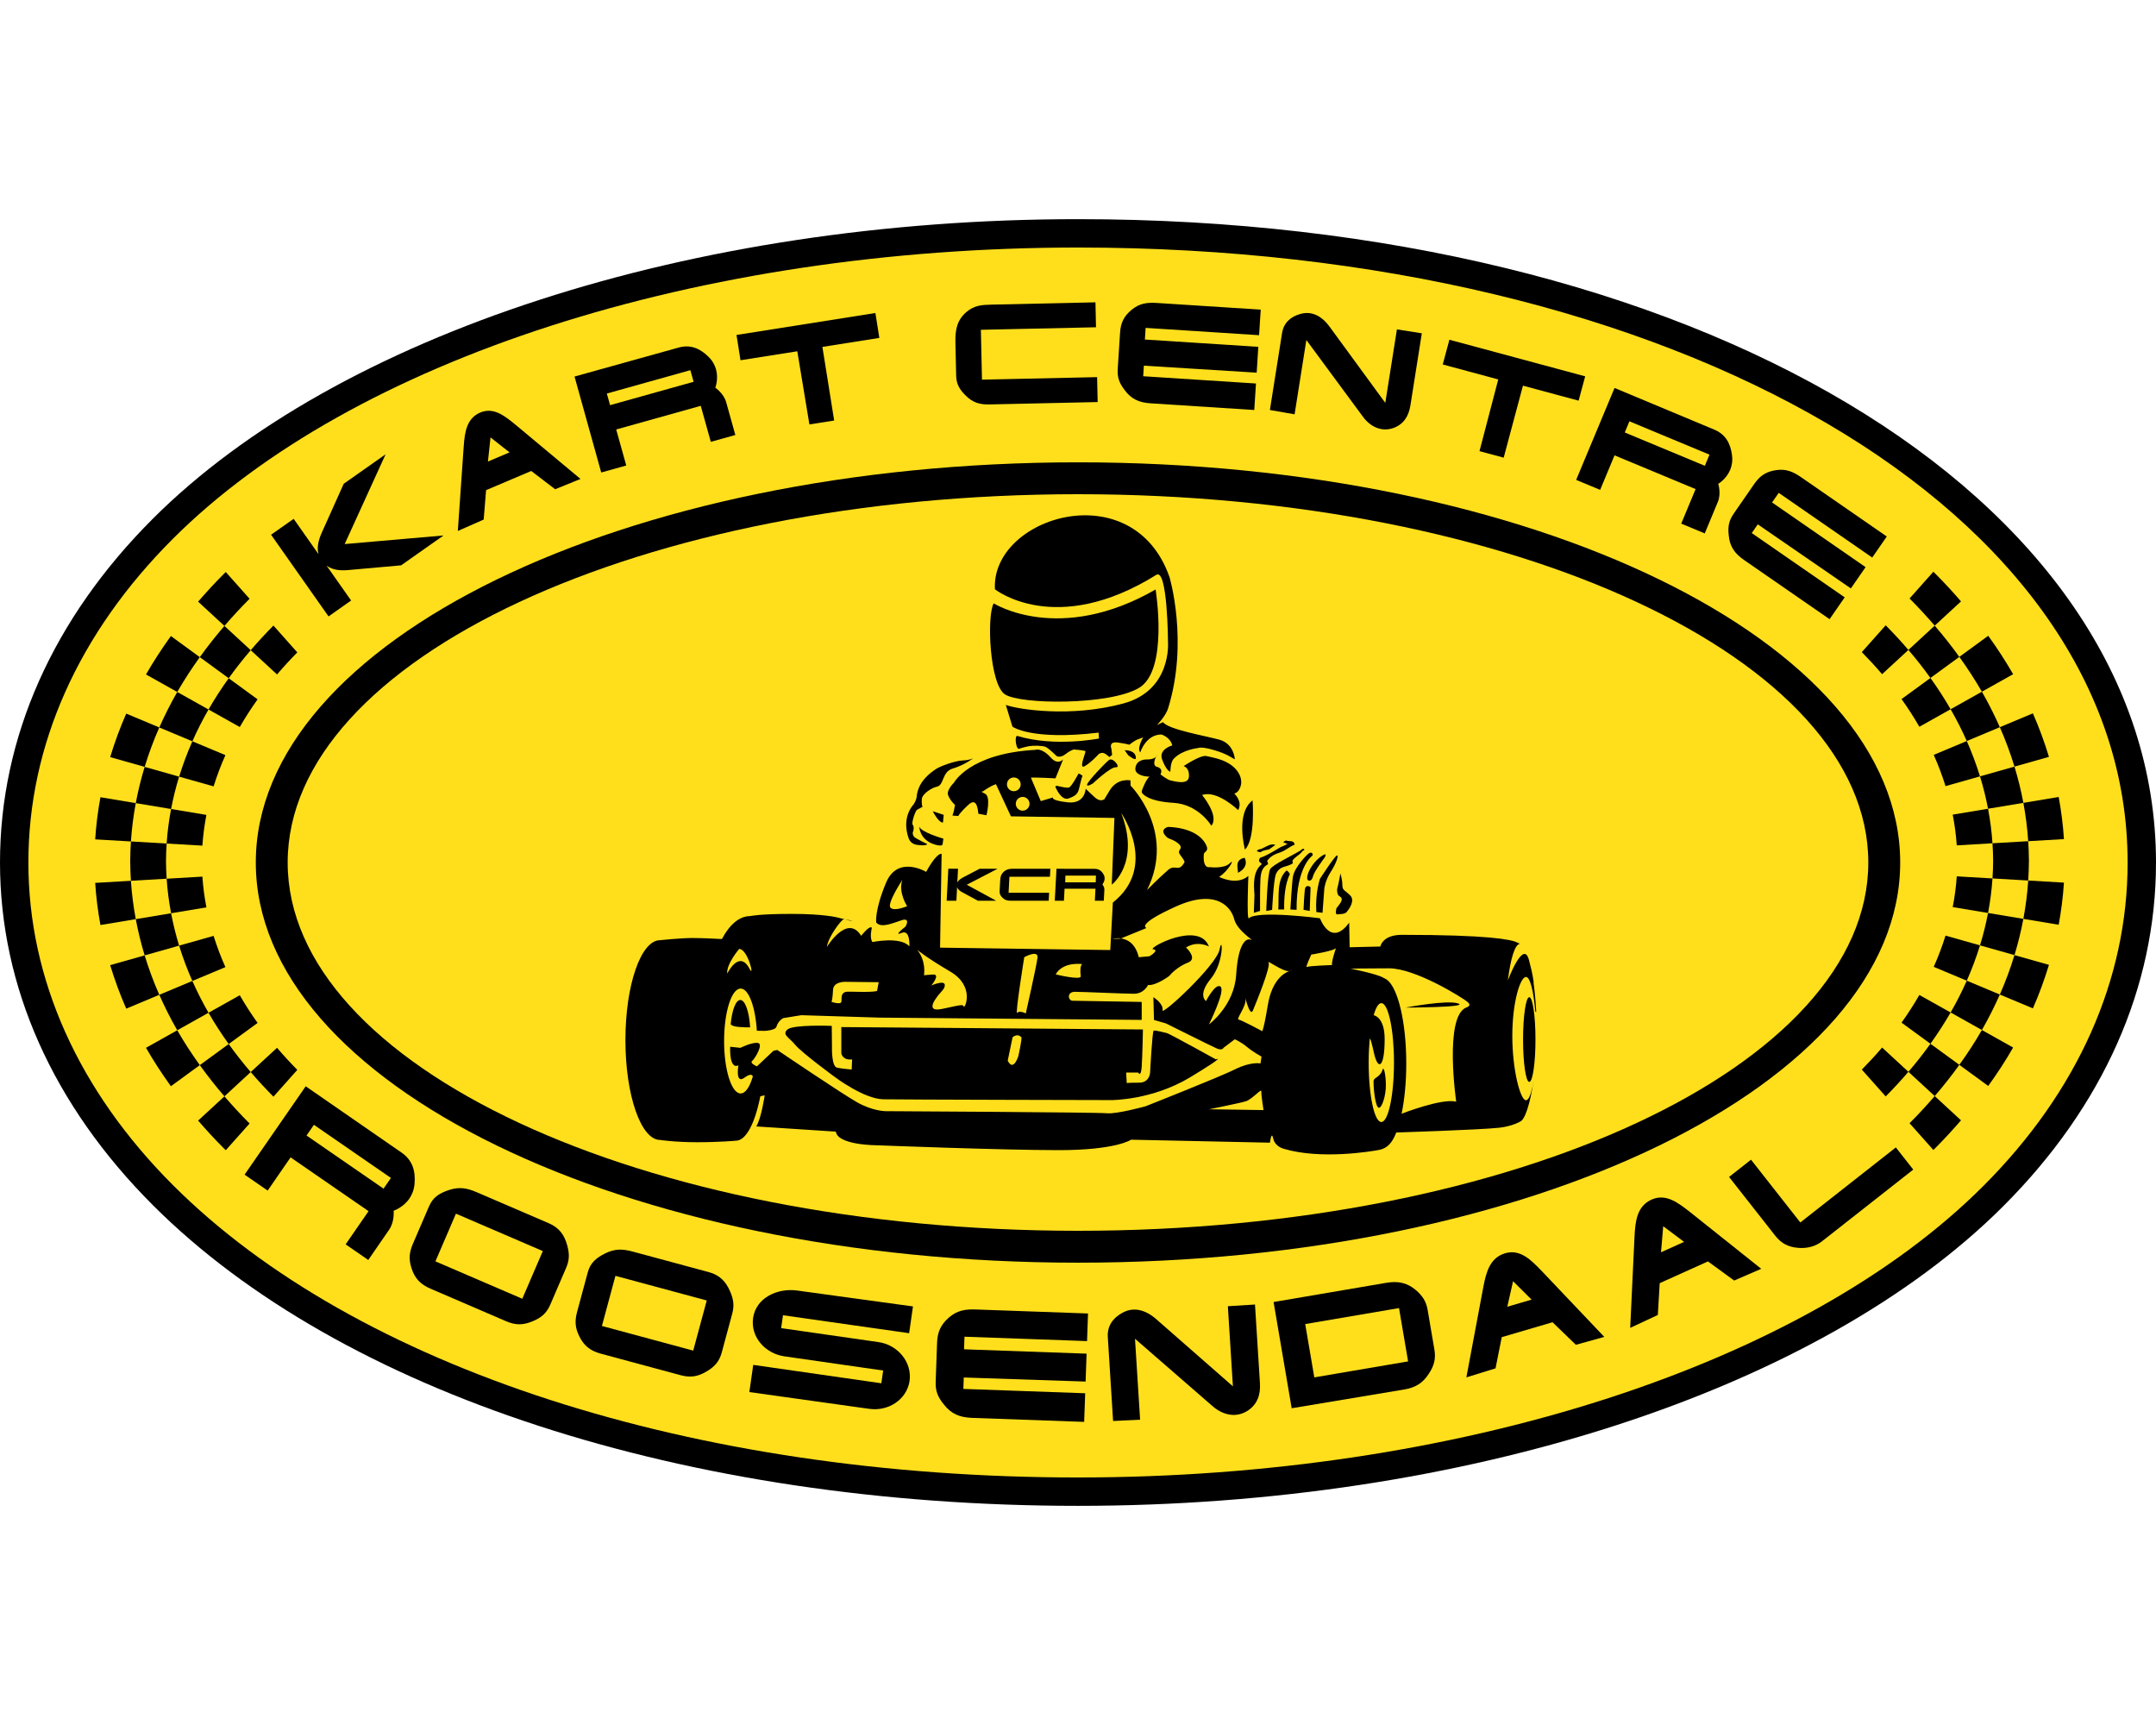 <?xml version="1.0" encoding="utf-8"?>
<!-- Generator: Adobe Illustrator 15.1.0, SVG Export Plug-In . SVG Version: 6.00 Build 0)  -->
<!DOCTYPE svg PUBLIC "-//W3C//DTD SVG 1.1//EN" "http://www.w3.org/Graphics/SVG/1.1/DTD/svg11.dtd">
<svg version="1.1" id="Layer_1" xmlns="http://www.w3.org/2000/svg" xmlns:xlink="http://www.w3.org/1999/xlink" x="0px" y="0px"
	 width="250px" height="200px" viewBox="0 0 250 200" enable-background="new 0 0 250 200" xml:space="preserve">
<g>
	<g>
		<path d="M250,99.998c0,14.482-6.119,28.258-17.698,39.837c-21.437,21.438-62.552,34.755-107.301,34.756
			c-45.341,0.001-85.443-13.032-107.274-34.862C6.13,128.133,0,114.396,0,100.002C0,85.52,6.12,71.745,17.698,60.166
			c21.437-21.438,62.552-34.755,107.3-34.756C196.26,25.408,249.999,57.475,250,99.998z"/>
		<path fill="#FFDF1C" d="M229.975,137.508c-20.842,20.844-61.065,33.792-104.974,33.793c-44.487,0.001-83.72-12.672-104.948-33.899
			C9.087,126.437,3.291,113.504,3.291,100.002c0-13.59,5.787-26.561,16.734-37.51C40.867,41.649,81.091,28.7,124.999,28.699
			c69.386,0,121.709,30.651,121.711,71.299C246.71,113.589,240.924,126.56,229.975,137.508z"/>
	</g>
	<path d="M125,53.603c-52.654,0.001-95.338,20.775-95.338,46.399c0,25.624,42.686,46.396,95.339,46.396s95.339-20.774,95.337-46.399
		C220.338,74.375,177.652,53.602,125,53.603z M125,142.7c-50.611,0.001-91.642-19.116-91.642-42.698
		c0-23.583,41.029-42.701,91.641-42.702c50.611-0.001,91.641,19.117,91.641,42.699C216.641,123.581,175.611,142.7,125,142.7z"/>
	<g>
		<path d="M151.479,39.422l6.518,8.836c0.58,0.816,1.357,1.364,2.218,1.5c0.43,0.068,0.892,0.031,1.358-0.131
			c1.187-0.442,1.771-1.356,1.974-2.63l1.321-8.352l-2.887-0.456l-1.348,8.521l-6.508-8.898c-0.583-0.785-1.326-1.358-2.187-1.495
			c-0.369-0.058-0.782-0.029-1.194,0.094c-1.123,0.326-1.896,1.038-2.081,2.205l-1.411,8.919l2.864,0.5L151.479,39.422z"/>
		<path d="M111.979,45.863c0.811,0.806,1.593,1.054,2.743,1.028l12.557-0.276l-0.063-2.89l-13.35,0.293l-0.127-5.781l13.349-0.293
			l-0.062-2.891l-11.982,0.264c-1.212,0.026-2.066,0.077-2.982,0.859c-1.084,0.925-1.308,2.049-1.276,3.495l0.086,3.9
			C110.892,44.55,111.295,45.194,111.979,45.863z"/>
		<path d="M133.401,46.761l12.038,0.775l0.198-3.072l-13.077-0.842l0.079-1.226l13.079,0.812l0.192-2.995l-13.154-0.847l0.087-1.35
			l13.154,0.847l0.191-2.963l-12.007-0.773c-1.194-0.077-2.044,0.04-2.965,0.79c-0.889,0.738-1.265,1.508-1.339,2.656l-0.271,4.204
			c-0.063,0.993,0.189,1.647,0.793,2.435C131.174,46.274,132.083,46.675,133.401,46.761z"/>
		<path d="M200.455,62.056c0.116,1.308,0.689,2.12,1.776,2.872l9.919,6.861l1.752-2.531l-10.777-7.454l0.699-1.01l10.793,7.429
			l1.708-2.468l-10.842-7.499l0.77-1.112l10.842,7.499l1.688-2.441l-9.895-6.845c-0.985-0.681-1.772-1.017-2.948-0.848
			c-1.142,0.174-1.861,0.641-2.515,1.586l-2.397,3.464C200.463,60.378,200.344,61.07,200.455,62.056z"/>
		<path d="M185.547,56.797l1.667-4.004l9.4,3.913l-1.667,4.004l2.727,1.134l1.517-3.645c0.412-0.99,0.049-2.101,0.049-2.101
			s0.932-0.539,1.386-1.629c0.191-0.459,0.298-1.039,0.212-1.68c-0.175-1.403-0.769-2.441-2.061-2.979l-11.561-4.829l-4.452,10.657
			L185.547,56.797z M188.94,48.848l9.284,3.865l-0.537,1.292l-9.285-3.865L188.94,48.848z"/>
		<polygon points="171.556,52.307 174.361,53.063 176.595,44.715 183.049,46.454 183.81,43.633 168.065,39.39 167.294,42.257 
			173.731,43.992 		"/>
		<polygon points="92.452,40.728 93.855,49.209 96.726,48.756 95.362,40.221 101.964,39.178 101.508,36.291 85.402,38.836 
			85.865,41.768 		"/>
		<path d="M72.619,53.971l-1.168-4.176l9.804-2.742l1.168,4.176l2.844-0.795l-1.063-3.802c-0.289-1.033-1.261-1.681-1.261-1.681
			s0.398-1,0.081-2.137c-0.134-0.479-0.409-0.999-0.874-1.45c-1.004-0.994-2.114-1.442-3.461-1.066l-12.069,3.359l3.095,11.126
			L72.619,53.971z M80.051,42.919l0.377,1.348l-9.685,2.708l-0.376-1.347L80.051,42.919z"/>
		<path d="M56.364,56.828l5.238-2.221l2.772,2.117l2.938-1.195l-7.5-6.257c-1.292-1.056-2.558-2.09-4.109-1.448
			c-1.574,0.667-1.811,2.22-1.932,3.925l-0.684,9.813l3.001-1.323L56.364,56.828z M56.879,50.717l2.204,1.733l-2.504,1.062
			L56.879,50.717z"/>
		<path d="M40.713,69.625l-2.839-4.036c0.728,0.53,1.661,0.599,2.665,0.491l5.972-0.534l4.919-3.462L39.967,63.08l4.746-10.409
			l-4.856,3.417l-2.385,5.309c-0.407,0.86-0.804,1.883-0.542,2.848l-2.878-4.091l-2.619,1.843l6.664,9.471L40.713,69.625z"/>
	</g>
	<g>
		<path d="M63.638,141.826l-8.394-3.613c-1.124-0.483-1.996-0.622-3.162-0.247c-1.106,0.364-1.868,0.82-2.332,1.898l-1.87,4.343
			c-0.438,1.017-0.498,1.793-0.161,2.834c0.392,1.21,1.039,1.871,2.209,2.375l8.763,3.772c1.078,0.464,1.935,0.467,3.021,0.022
			c1.013-0.404,1.659-0.929,2.097-1.946l1.83-4.25c0.404-0.939,0.395-1.638,0.145-2.584
			C65.45,143.172,64.839,142.343,63.638,141.826z M60.563,150.58l-10.073-4.336l2.38-5.529l10.073,4.336L60.563,150.58z"/>
		<path d="M142.377,151.446l0.586,9.288l-8.946-7.836c-0.799-0.689-1.717-1.118-2.654-1.06c-0.401,0.025-0.83,0.153-1.235,0.381
			c-1.104,0.606-1.752,1.538-1.671,2.811l0.613,9.723l3.133-0.147l-0.593-9.388l8.942,7.769c0.801,0.723,1.751,1.116,2.688,1.058
			c0.469-0.03,0.946-0.177,1.399-0.458c1.146-0.744,1.546-1.845,1.458-3.234l-0.573-9.104L142.377,151.446z"/>
		<path d="M110.021,152.767c-0.936,0.822-1.318,1.665-1.362,2.905l-0.162,4.542c-0.039,1.071,0.255,1.77,0.931,2.6
			c0.866,1.121,1.858,1.526,3.283,1.577l13.004,0.464l0.119-3.318l-14.126-0.504l0.046-1.324l14.128,0.47l0.115-3.233l-14.21-0.507
			l0.052-1.459l14.211,0.508l0.113-3.2l-12.97-0.463C111.901,151.777,110.99,151.93,110.021,152.767z"/>
		<path d="M165.547,151.896c-0.174-1.024-0.607-1.666-1.384-2.334c-1.031-0.861-2.068-1.058-3.424-0.828l-13.06,2.226l2.099,12.314
			l13.018-2.167c1.307-0.223,2.159-0.708,2.885-1.835c0.596-0.901,0.832-1.707,0.646-2.798L165.547,151.896z M152.401,159.697
			l-1.054-6.182l10.877-1.854l1.053,6.183L152.401,159.697z"/>
		<path d="M191.52,139.078c-1.681,0.758-1.898,2.438-1.987,4.279l-0.502,10.6l3.205-1.5l0.216-3.684l5.595-2.521l3.04,2.216
			l3.139-1.359l-8.238-6.567C194.567,139.434,193.178,138.349,191.52,139.078z M192.603,145.192l0.257-3.021l2.418,1.815
			L192.603,145.192z"/>
		<path d="M174.549,145.299c-1.77,0.52-2.217,2.154-2.558,3.967l-1.957,10.429l3.381-1.045l0.722-3.618l5.888-1.728l2.706,2.614
			l3.297-0.915l-7.256-7.64C177.519,146.071,176.292,144.806,174.549,145.299z M174.779,151.505l0.67-2.957l2.146,2.132
			L174.779,151.505z"/>
		<path d="M208.758,141.736l-5.718-7.278l-2.545,1.999l5.366,6.83c0.715,0.909,1.528,1.294,2.627,1.39
			c1.11,0.109,2.092-0.215,2.765-0.742l10.6-8.33l-2.02-2.57L208.758,141.736z"/>
		<path d="M105.419,154.574l0.445-3.104l-13.39-1.838c-2.323-0.333-4.812,0.834-5.148,3.174c-0.319,2.224,1.422,4.134,3.629,4.451
			l11.453,1.645l-0.212,1.477l-14.854-2.132l-0.453,3.152l13.899,1.945c2.174,0.312,4.331-1.021,4.678-3.208
			c0.322-2.24-1.394-4.215-3.602-4.531l-11.286-1.62l0.214-1.493L105.419,154.574z"/>
		<path d="M82.179,147.49l-8.823-2.383c-1.182-0.318-2.064-0.33-3.165,0.207c-1.042,0.518-1.732,1.078-2.038,2.211l-1.232,4.565
			c-0.288,1.068-0.238,1.847,0.244,2.828c0.561,1.142,1.295,1.704,2.525,2.035l9.211,2.485c1.133,0.307,1.981,0.188,2.993-0.408
			c0.945-0.543,1.51-1.154,1.798-2.224l1.206-4.468c0.267-0.987,0.157-1.677-0.225-2.579
			C84.165,148.563,83.442,147.83,82.179,147.49z M80.383,156.592l-10.587-2.857l1.568-5.812l10.587,2.857L80.383,156.592z"/>
		<path d="M46.563,133.634l-11.115-7.688l-7.087,10.245l2.678,1.848l2.656-3.852l9.04,6.237l-2.656,3.85l2.623,1.81l2.418-3.506
			c0.657-0.952,0.523-2.205,0.523-2.205s1.104-0.359,1.827-1.408c0.305-0.442,0.547-1.029,0.6-1.726
			C48.2,135.721,47.805,134.491,46.563,133.634z M44.474,137.814l-8.93-6.159l0.857-1.242l8.93,6.16L44.474,137.814z"/>
	</g>
	<path d="M98.018,106.604l0.809,0.207C98.733,106.736,98.344,106.637,98.018,106.604z"/>
	<path d="M176.268,109.418c-0.009,0-0.017,0.004-0.025,0.004l0.025,0.013V109.418z"/>
	<path d="M177.835,113.835c-0.145-1.036-0.358-1.794-0.541-2.513c-0.638-2.511-2.45,2.347-2.45,2.347
		c0.314-2.538,0.823-4.197,1.398-4.247l-0.355-0.161c-0.668-0.336-3.307-0.875-13.342-0.875c-2.26,0-2.485,1.355-2.485,1.355
		l-3.563,0.085l-0.05-2.853c-2.147,2.938-3.39-0.508-3.39-0.508s-7.244-0.948-8.245,0c-0.269,0.254-0.057-4.913-0.057-4.913
		c-1.355,1.186-3.388,0.112-3.388,0.112c1.016-0.62,1.92-2.258,1.242-1.581c-0.679,0.678-2.344,0.452-2.344,0.452
		s-0.806,0.254-0.678-1.482c0.027-0.381,0.72-0.296,0.197-1.229c-1.109-1.978-4.349-1.948-4.349-1.948s-1.157,0.269-0.085,1.229
		c0.161,0.144,0.939,0.307,1.398,0.804c0.508,0.551-0.339,0.593,0.085,1.186c0.224,0.314,0.586,0.752,0.508,0.889
		c-0.699,1.236-1.055,0.146-1.906,0.89c-1.129,0.986-2.429,2.314-2.429,2.314c3.389-6.833-1.913-12.107-1.913-12.107l-0.007-0.599
		c0,0-1.525-0.339-2.428,1.186c-0.904,1.525-0.64,1.01-0.64,1.01s-0.435,0.346-1.055-0.219c-0.622-0.565-1.073-1.017-1.073-1.017
		s-0.057,1.807-2.09,1.581c-2.033-0.226-1.694-0.564-1.694-0.564l-1.422,0.423l-1.143-2.711c0.203-0.072,2.847,0.071,2.847,0.071
		l0.89-2.203c0,0-0.594,0.736-1.44-0.211c-1.059-1.187-1.779-0.89-1.779-0.89c-7.666,0.424-9.445,3.812-9.445,3.812
		s-0.89,0.847-0.678,1.44c0.212,0.593,0.805,1.144,0.805,1.144l-0.139,0.702l-0.158,0.526l0.678,0.042c0,0,0.085-0.296,1.186-1.313
		s1.101,1.059,1.144,1.059s0.932,0.17,0.932,0.17s0.551-2.161-0.169-2.499c-0.72-0.339-0.254-0.254-0.254-0.254
		s0.762-0.593,1.524-0.848l1.737,3.728l12.001,0.184l-0.308,7.735c0,0,3.331-2.499,1.098-8.3c0,0,4.321,6.184-0.974,10.377
		l-0.297,5.506l-19.737-0.278l0.179-10.88c-0.667-0.061-1.79,2.095-1.79,2.095s-3.304-1.991-4.659,1.271
		c-1.356,3.261-1.133,4.604-1.133,4.604c0.604,0.708,2.022,0.013,2.996-0.283c0.975-0.297,0.466,0.72,0.339,0.805
		c-0.127,0.085-1.397,1.101-0.381,0.677c1.017-0.424,0.89,1.567,0.89,1.567c-1.017-1.186-4.278-0.507-4.278-0.507
		c-0.381-0.467-0.073-1.661-0.073-1.661c-0.284-0.305-1.241,0.94-1.241,0.94c-1.609-2.602-3.968,1.284-3.968,1.284
		c0.127-1.144,1.698-3.19,1.936-3.19c0.06,0,0.125,0.005,0.193,0.012l-0.871-0.224c0,0-1.525-0.424-5.337-0.424
		s-4.829,0.255-4.829,0.255c-1.249,0-2.39,0.998-3.263,2.647l-0.211,0.004c0,0-1.863-0.11-3.218-0.11
		c-1.356,0-3.748,0.251-3.748,0.251c-2.219,0-4.018,5.186-4.018,11.58c0,6.396,1.799,11.582,4.018,11.582
		c0,0,1.714,0.264,4.298,0.264s4.493-0.176,4.493-0.176c1.181,0,2.223-2.045,2.833-5.152l0.508-0.11c0,0-0.377,2.606-0.972,3.608
		l9.22,0.602c0.226,1.582,4.744,1.582,4.744,1.582s14.458,0.564,21.122,0.564s8.369-1.21,8.369-1.21l16.104,0.344
		c0,0,0.179-1.448,0.377-0.488c0.197,0.958,1.228,1.199,1.228,1.199c4.278,1.271,10.109,0.312,11.055,0.128
		c0.946-0.186,1.518-0.813,1.987-2.019c0,0,9.738-0.308,11.935-0.552c1.525-0.169,2.428-0.71,2.428-0.71
		c0.54-0.195,1.171-2.033,1.558-4.812l-0.14,0.811c-0.203,0.955-0.461,1.525-0.74,1.525c-0.66,0-1.585-3.517-1.585-7.465
		c0-3.947,0.925-6.832,1.585-6.832c0.473,0,0.881,1.63,1.077,3.999l0.11,0.086c-0.061-1.244-0.168-2.383-0.309-3.387
		L177.835,113.835z M116.761,90.937c0-0.44,0.357-0.797,0.797-0.797c0.44,0,0.797,0.357,0.797,0.797s-0.356,0.797-0.797,0.797
		C117.118,91.734,116.761,91.377,116.761,90.937z M118.583,93.99c-0.44,0-0.797-0.357-0.797-0.798c0-0.44,0.357-0.797,0.797-0.797
		c0.44,0,0.797,0.357,0.797,0.797C119.38,93.632,119.023,93.99,118.583,93.99z M103.246,105.224c-0.403-0.5,1.386-3.211,1.386-3.211
		c-0.508,1.455,0.555,3.052,0.555,3.052S103.649,105.723,103.246,105.224z M125.497,111.774c0,0-0.34,0.118-0.177,1.41
		c0.064,0.51-2.896-0.209-2.896-0.209S123.012,111.548,125.497,111.774z M118.768,110.976c0,0,1.654-0.904,1.537,0.061
		c-0.117,0.964-1.358,6.462-1.358,6.462s-0.725-0.389-0.999-0.06C117.675,117.768,118.768,110.976,118.768,110.976z M110.192,112.65
		c2.881,1.693,1.695,4.32,1.562,4.057s-0.122-0.245-2.494,0.264c-2.372,0.507-0.254-1.78-0.508-1.525
		c-0.254,0.254,0.614-0.648,0.72-0.89c0.522-1.183-1.482-0.297-1.482-0.297s1.102-1.312,0.212-1.271
		c-0.511,0.024-1.059,0.086-1.059,0.086s0.296-1.652-0.805-2.967C106.338,110.107,107.312,110.955,110.192,112.65z M96.596,114.768
		c0.042-0.974,1.398-0.933,1.398-0.933l3.897,0.043l-0.197,1.025c-0.94,0.205-3.328,0.01-3.629,0.099
		c-0.648,0.193-0.425,0.826-0.509,1.165c-0.085,0.339-1.128-0.002-1.128-0.002S96.554,115.742,96.596,114.768z M85.71,110.023
		c1.017,0,1.829,3.498,1.205,2.304c-1.205-2.304-2.591,0.556-2.591,0.556C84.217,111.762,85.71,110.023,85.71,110.023z
		 M128.362,129.073c-1.13-0.113-25.681-0.243-25.681-0.243s-1.468,0-3.276-1.017c-1.807-1.017-9.276-6.076-9.276-6.076l-0.437,0.09
		l-1.92,1.807c0,0-0.88-0.354-0.553-0.629c0.328-0.273,1.344-1.969,0.667-2.082c-0.678-0.112-2.033,0.565-2.033,0.565l-1.185-0.125
		c0,0-0.148,2.667,0.953,2.158c0,0-0.402,2.258,0.726,1.412c0.847-0.636,0.946-0.124,0.946-0.124
		c-0.351,1.21-0.853,1.968-1.412,1.968c-1.059,0-1.917-2.722-1.917-6.08s0.858-6.08,1.917-6.08c0.931,0,1.706,2.104,1.88,4.893
		l0.632,0.002c0.16,0.044,1.511-0.033,1.638-0.467c0.211-0.72,0.791-1.002,0.791-1.002l2.09-0.339l9.092,0.282l30.383,0.263v-2.082
		l-8.049-0.139c-0.508-0.057-0.648-1.035,0.312-1.035s5.647,0.226,6.833,0.226c1.186,0,1.638-1.016,1.638-1.016
		c0.903,0.112,2.541-1.073,2.541-1.129c0-0.058,0.904-1.018,2.09-1.469c1.187-0.452-0.226-1.751-0.226-1.751
		c1.355-0.848,2.654-0.113,2.654-0.113c-1.13-3.05-7.229,0.227-6.459,0.324c0.771,0.098-0.431,0.806-0.431,0.806l-1.242,0.112
		c-0.389-1.614-1.331-2.077-2.068-2.178l-0.078,0.032l-0.912,0.019c0,0,0.438-0.126,0.99-0.051l2.972-1.21
		c0,0-1.355-0.339,3.388-2.485c4.744-2.146,6.438,0.113,6.777,1.469s2.485,2.598,1.92,2.372c-0.563-0.227-1.468,0.451-1.694,4.065
		c-0.226,3.614-3.162,5.761-3.162,5.761s1.92-3.84,1.362-4.369c-0.559-0.529-1.701,1.658-1.701,1.658s-1.017-0.677,0.564-2.598
		s1.355-5.196,1.018-3.39c-0.34,1.809-6.778,7.794-6.627,7.045c0.15-0.748-1.055-1.51-1.055-1.51l0.069,2.645l1.399,0.405
		c0,0,5.195,2.599,5.869,2.893c0.672,0.294,0.794-0.068,0.794-0.068l1.31-0.99c0,0,0.725,0.312,1.401,0.878
		c0.747,0.621,1.695,1.128,1.695,1.128l-0.113,0.791c0,0-1.13-0.226-2.937,0.678s-10.392,4.292-10.392,4.292
		S129.492,129.187,128.362,129.073z M140.204,128.61c0,0,3.521-0.7,4.256-0.926c0.734-0.225,1.828-1.547,1.799-1.158
		c-0.03,0.388,0.254,2.179,0.254,2.179L140.204,128.61z M149.492,112.591c-0.606,0.224-1.997,1.041-2.479,3.928
		c-0.62,3.727-0.726,2.993-0.726,2.993s-2.323-1.243-2.662-1.299c-0.339-0.057,0.959-1.582,0.79-2.429
		c-0.17-0.847,0.48,2.314,0.877,1.354c0.396-0.96,2.105-5.137,1.804-5.552C146.835,111.228,148.734,112.673,149.492,112.591
		c0.176-0.065,0.289-0.082,0.289-0.082C149.706,112.554,149.607,112.578,149.492,112.591z M154.469,111.888
		c0,0-2.722,0.095-2.937,0.226s0.517-1.437,0.517-1.437s2.72-0.438,2.872-0.766C154.825,110.175,154.345,111.62,154.469,111.888z
		 M160.173,130.086c-0.811,0-1.468-3.085-1.468-6.889c0-0.946,0.041-1.848,0.114-2.669c0,0,0.005-0.68,0.506,1.581
		c0.452,2.033,1.233,1.752,1.233-1.64c0-2.592-1.272-2.761-1.272-2.761c0.246-0.88,0.553-1.401,0.887-1.401
		c0.811,0,1.467,3.085,1.467,6.89C161.64,127.001,160.983,130.086,160.173,130.086z M170.042,116.801
		c-2.627,1.017-1.187,10.928-1.187,10.928c-1.693-0.424-6.333,1.402-6.333,1.402c0.341-1.637,0.542-3.655,0.542-5.836
		c0-4.795-0.972-8.797-2.264-9.723l-0.374-0.202c-0.763-0.467-3.812-1.06-3.812-1.06s1.356-0.042,4.447-0.042
		c3.093,0,8.557,3.431,9.107,3.896S170.042,116.801,170.042,116.801z"/>
	<path d="M147.164,98.475l0.731-0.523c-0.537-0.179-1.015,0.18-1.477,0.389c-0.194,0.165-0.612,0.074-0.672,0.358l0.402,0.12
		C146.433,98.579,146.821,98.564,147.164,98.475z"/>
	<path d="M148.229,105.448h0.677c-0.029-1.387,0.109-2.964,0.662-4.113c-0.075-0.149-0.224-0.329-0.373-0.418
		C148.03,101.946,148.313,103.798,148.229,105.448z"/>
	<path d="M147.296,100.748c-0.339,0.508-0.465,4.871-0.465,4.871l0.678-0.127c0,0,0.163-3.338,0.423-4.108
		c0.466-1.101,1.366-0.804,1.994-1.311c-0.045-0.09-0.06-0.18-0.06-0.284c0.313-0.478,0.806-0.626,1.134-1.074
		c0.045-0.12,0.343-0.105,0.208-0.284c-0.163-0.06-0.297,0.06-0.402,0.179C149.672,99.28,147.636,100.239,147.296,100.748z"/>
	<path d="M146.11,105.618c0-1.186-0.014-2.416,0.042-3.601c0.03-0.701,0.146-1.454,0.863-1.797c0.089-0.165-0.12-0.284-0.06-0.433
		c0.357-0.537,0.984-0.805,1.567-0.984c0.581-0.224,1.029-0.657,1.597-0.866c-0.061-0.567-0.628-0.343-1.016-0.493
		c-0.104,0.089-0.313,0.089-0.254,0.269c0.179-0.03,0.283,0.119,0.447,0.134c-0.253,0.134-0.507,0.269-0.774,0.358
		c-0.807,0.448-1.538,0.97-2.419,1.254l-0.089,0.179c-0.104,0.269,0.179,0.403,0.313,0.538c-1.06,0.851-0.955,2.358-0.865,3.596
		l-0.073,2.058L146.11,105.618z"/>
	<path d="M106.338,97.952c0,0,1.017,0.169,1.186-0.084c0,0-1.285-0.63-1.483-0.804c-0.197-0.175-0.254-0.466-0.169-0.636
		s0.127-0.636-0.042-0.805c-0.169-0.169,0.296-1.61,0.508-1.736c0.212-0.127,0.635-0.339,0.635-0.339s-0.127-0.254-0.085-0.889
		c0.042-0.635,1.208-1.344,1.723-1.44c0.903-0.169,0.565-1.736,1.878-2.117c1.313-0.382,2.372-1.187,2.372-1.187
		s-0.379,0.22-1.229,0.254c-0.849,0.034-2.583,0.635-3.134,1.016s-2.039,1.381-2.203,3.177c-0.042,0.466-0.381,0.932-0.381,0.932
		s-1.426,1.426-0.551,3.896C105.623,97.922,106.338,97.952,106.338,97.952z"/>
	<path d="M106.589,95.813c0,0,0.012,1.558,1.782,2.096c0.974,0.297,0.932-0.042,0.932-0.042l0.085-0.635
		C109.388,97.232,106.715,96.469,106.589,95.813z"/>
	<path d="M108.159,94.056c0,0,0.678,1.355,1.186,1.312l0.084-0.889L108.159,94.056z"/>
	<path d="M123.958,91.302c-0.296,0.084-1.101-0.127-1.101-0.127s-0.551-0.169-0.466,0.085c0,0,0.659,1.625,1.525,1.313
		c0.867-0.312,1.059-0.593,1.187-1.059c0.127-0.466,0.315-1.404,0.411-1.506c0.097-0.104-0.447-0.329-0.447-0.329
		S124.254,91.217,123.958,91.302z"/>
	<path d="M134.081,66.65c1.312-0.817,1.355,7.794,1.355,7.794s0.466,5.591-5.168,7.116c-6.144,1.664-12.283,0.678-13.638,0.169
		l0.769,2.519c0,0,2.156,1.626,9.992,0.694l0.041,0.683c0,0-5.125,1.017-9.446-0.296c-0.413-0.125-0.169,1.864,0.296,1.44
		c0,0,0.604-0.179,1.017-0.254c0.466-0.085,1.567-0.085,1.949,0.084c0.381,0.17,1.271,1.06,1.271,1.06s0.423,0.254,1.017-0.211
		c0.593-0.466,0.974-0.551,0.974-0.551s1.312,0.085,1.355,0.212c0.042,0.127-0.817,2.113-0.112,1.734
		c0.705-0.379,1.595-1.353,1.595-1.353s0.381-0.424,0.89-0.042c0.309,0.231,0.382,0.305,0.393,0.327l0.327-0.243l-0.085-0.72
		c0,0-0.381-0.889,0.763-0.72s1.313,0.254,1.313,0.254s0.635-0.508,1.017-0.635c0.381-0.127,0.594-0.226,0.594-0.226
		s-0.764,1.285-0.34,1.751c0,0,0.636-2.076,2.456-2.076c0,0,1.018,0.296,1.257,1.265c0,0-1.638,0.429-1.171,1.657
		c0.465,1.228,0.888,1.398,0.932,1.398c0.042,0-0.025-1.058,0.423-1.525c1.018-1.059,2.838-1.228,2.838-1.228
		s0.296-0.212,1.863,0.254c1.567,0.466,1.991,0.889,2.372,1.059c0,0-0.085-1.821-1.82-2.287c-1.736-0.465-5.931-1.186-6.512-2.029
		l-0.689,0.334c0,0,1.004-1.049,1.271-1.906c2.415-7.751,0.169-15.248,0.169-15.248c-4.234-12.071-20.711-6.989-20.241,1.418
		C115.365,68.323,122.391,73.936,134.081,66.65z"/>
	<path d="M116.521,80.502c1.779,1.186,12.069,1.293,15.542-0.74c3.474-2.033,1.935-11.417,1.935-11.417
		c-11.183,6.438-18.772,1.61-18.772,1.61C114.403,71.396,114.741,79.316,116.521,80.502z"/>
	<path d="M134.031,87.758c0.044-0.045,0.082-0.095,0.105-0.154C134.196,87.462,134.121,87.563,134.031,87.758z"/>
	<path d="M139.898,87.66c-0.679-0.169-2.655,1.168-2.655,1.168s0.679,0.13,0.622,1.203s-1.808,0.508-2.146,0.452
		c-0.325-0.054-1.162-0.7-1.162-0.7s0.427-0.655-0.421-0.881c-0.472-0.126-0.268-0.791-0.105-1.144
		c-0.323,0.329-1.079,0.297-1.079,0.297s-1.187-0.057-1.299,1.017c-0.085,0.807,1.172,0.975,1.646,0.974
		c-0.371,0.243-0.895,1.526-0.913,1.736c-0.021,0.238,0.734,1.13,3.671,1.299c2.938,0.169,4.405,2.654,4.405,2.654
		c0.961-1.129-1.072-3.558-1.072-3.558c1.75-0.621,4.179,1.75,4.179,1.75c0.564-1.016-0.452-1.92-0.452-1.92
		c0.509-0.113,0.734-0.734,0.791-1.073s0.057-1.243-0.961-2.089C141.931,87.998,140.576,87.829,139.898,87.66z"/>
	<path d="M145.242,92.798c-2.012,1.526-0.883,5.705-0.883,5.705C145.603,97.26,145.242,92.798,145.242,92.798z"/>
	<path d="M144.318,99.454c-1.371,0.235-0.595,1.654-0.806,1.76C144.96,100.49,144.318,99.454,144.318,99.454z"/>
	<path d="M128.604,88.111c-0.452,0.339-2.429,2.428-2.541,2.824c-0.113,0.396,0.677-0.113,0.677-0.113s2.033-1.92,2.655-1.864
		C130.015,89.015,129.055,87.772,128.604,88.111z"/>
	<path d="M130.41,86.982l0.396,0.565c0,0,0.903,0.75,0.903,0.339C131.709,86.925,130.41,86.982,130.41,86.982z"/>
	<ellipse cx="177.327" cy="120.528" rx="0.719" ry="4.912"/>
	<path d="M85.842,115.939c-0.526,0-0.971,1.191-1.115,2.827c0,0,0.131,0.246,1.053,0.308c0.921,0.061,1.202,0.038,1.202,0.038
		C86.874,117.301,86.404,115.939,85.842,115.939z"/>
	<path d="M140.991,122.828c0,0-5.436-3.011-5.69-3.053c-0.254-0.043-1.357-0.362-1.526-0.278c-0.169,0.085-0.413,4.843-0.413,4.843
		s-0.043,1.188-1.271,1.188c-1.228,0-1.439,0.041-1.439,0.041l-0.068-1.214h1.389c0,0,0.331,0.62,0.416-0.694
		c0.085-1.312,0.14-4.302,0.14-4.302l-34.972-0.277v3.054c0,0,0.138,0.832,1.249,0.693l-0.047,1.173c0,0-1.027-0.077-1.694-0.212
		c-0.667-0.134-0.593-2.413-0.593-2.413l-0.025-2.434c0,0-4.457-0.177-5.134,0.416s0.198,0.927,0.881,1.763
		c0.762,0.932,4.617,3.755,4.617,3.755s3.359,2.535,5.604,2.578c2.245,0.042,26.505,0.092,26.505,0.092s4.698,0.013,9.103-2.655
		C142.426,122.223,140.991,122.828,140.991,122.828z M118.093,122.412c0,0-0.564,1.92-1.242,0.564l0.564-2.711
		c0,0,0.554-0.521,1.017,0C118.537,120.385,118.093,122.412,118.093,122.412z"/>
	<path d="M162.984,116.822c0,0,7.41-0.021,6.111-0.474S162.984,116.822,162.984,116.822z"/>
	<path d="M160.342,123.973c-0.338,1.018-1.072,0.903-1.072,1.412c0,1.235,0.268,3.05,0.621,3.05c0.353,0,0.808-1.363,0.808-2.598
		C160.698,124.602,160.454,123.638,160.342,123.973z"/>
	<path d="M109.964,100.72l-0.192,3.713h1.126l0.082-1.583c0.088,0.273,0.333,0.464,0.635,0.621l1.777,0.962h2.117l-3.405-1.854
		l3.57-1.854h-2.09l-1.811,0.952c-0.301,0.151-0.633,0.35-0.767,0.655l0.084-1.612H109.964z"/>
	<path d="M121.747,101.653l0.048-0.928h-4.217c-0.427,0-0.728,0.01-1.069,0.254c-0.403,0.29-0.509,0.648-0.534,1.112l-0.064,1.251
		c-0.017,0.313,0.109,0.523,0.333,0.742c0.266,0.265,0.534,0.349,0.939,0.349h4.42l0.048-0.927h-4.699l0.096-1.854H121.747z"/>
	<path d="M127.954,101.362c-0.226-0.394-0.547-0.628-1.04-0.628l-4.408-0.005l-0.198,3.704h1.062l0.072-1.391h3.584l-0.072,1.391
		h1.038l0.066-1.267c0.018-0.343-0.235-0.627-0.235-0.627s0.243-0.274,0.264-0.653C128.094,101.727,128.06,101.542,127.954,101.362z
		 M127.056,102.302h-3.538l0.023-0.782h3.54L127.056,102.302z"/>
	<path d="M155.259,103.868c0.17,0.112,0.565,0.282,0.113,0.903c-0.36,0.496-0.396,0.523-0.397,0.515
		c-0.01,0.035-0.215,0.783,0.115,0.728c0.339-0.057,0.848,0,1.072-0.282c0.228-0.283,1.018-1.299,0.396-1.92
		c-0.621-0.622-0.903-0.565-0.903-1.186c0-0.622-0.227-1.355-0.227-1.355s-0.226,1.299-0.339,1.638
		C154.978,103.246,155.09,103.755,155.259,103.868z"/>
	<path d="M152.634,105.745l0.72,0.085l0.212-2.837c0,0,0.113-0.933,0.733-1.893c0.622-0.96,0.96-1.92,0.735-1.92
		c-0.227,0-1.978,2.71-1.978,2.71S152.492,103.515,152.634,105.745z"/>
	<path d="M151.363,102.908c-0.118,0.176-0.212,2.583-0.212,2.583l0.72,0.127l0.099-2.741
		C151.97,102.877,151.616,102.526,151.363,102.908z"/>
	<path d="M151.828,102.103c0,0,0.297,0.043,0.424-0.509c0.127-0.549,1.345-2.165,1.345-2.165s0.435-0.714-0.37-0.164
		s-1.439,1.525-1.61,2.202C151.447,102.146,151.828,102.103,151.828,102.103z"/>
	<path d="M149.626,105.448l0.72,0.043c-0.042-5.083,1.864-6.311,1.864-6.311c0.042-0.339-0.212-0.381-0.423-0.254
		c-0.213,0.126-1.652,1.567-1.864,2.71C149.815,102.217,149.626,105.448,149.626,105.448z"/>
	<g>
		<path d="M14.638,82.738c-0.73,1.659-1.346,3.343-1.862,5.045l3.998,1.13c0.47-1.541,1.033-3.066,1.698-4.571L14.638,82.738z"/>
		<path d="M19.816,73.743c-1.051,1.459-2.019,2.943-2.886,4.455l3.623,2.031c0.787-1.369,1.663-2.714,2.615-4.039L19.816,73.743z"/>
		<path d="M28.941,69.423l-2.761-3.102c-0.067,0.066-0.139,0.131-0.206,0.198c-1.058,1.058-2.051,2.141-3.001,3.237l3.05,2.814
			c0.91-1.056,1.867-2.098,2.886-3.117C28.919,69.443,28.931,69.434,28.941,69.423z"/>
		<path d="M11.647,92.433c-0.297,1.616-0.504,3.244-0.609,4.885l4.144,0.242c0.097-1.492,0.288-2.974,0.562-4.445L11.647,92.433z"/>
		<path d="M24.769,91.175c0.379-1.219,0.834-2.427,1.37-3.623l-3.833-1.604c-0.6,1.35-1.109,2.717-1.534,4.097L24.769,91.175z"/>
		<path d="M27.802,84.293c0.625-1.084,1.312-2.155,2.067-3.211l-3.351-2.446c-0.853,1.19-1.635,2.399-2.341,3.625L27.802,84.293z"/>
		<path d="M23.467,98.045c0.081-1.193,0.24-2.381,0.467-3.563l-4.096-0.683c-0.251,1.326-0.426,2.661-0.515,4.004L23.467,98.045z"/>
		<path d="M32.124,78.198c0.736-0.866,1.524-1.719,2.35-2.559l-2.767-3.109c-0.928,0.936-1.807,1.887-2.634,2.854L32.124,78.198z"/>
		<path d="M20.771,90.044l-3.997-1.13c-0.423,1.388-0.768,2.79-1.031,4.202l4.096,0.683C20.077,92.538,20.389,91.286,20.771,90.044z
			"/>
		<path d="M29.073,75.384l-3.05-2.813c-1.021,1.185-1.974,2.392-2.855,3.62l3.351,2.446C27.308,77.535,28.159,76.45,29.073,75.384z"
			/>
		<path d="M24.178,82.261l-3.625-2.032c-0.777,1.352-1.467,2.725-2.081,4.114l3.833,1.605
			C22.858,84.705,23.479,83.474,24.178,82.261z"/>
		<path d="M12.776,111.899c0.516,1.702,1.132,3.387,1.862,5.045l3.833-1.604c-0.665-1.505-1.228-3.03-1.698-4.571L12.776,111.899z"
			/>
		<path d="M16.93,121.484c0.868,1.512,1.835,2.995,2.886,4.455l3.352-2.447c-0.952-1.324-1.828-2.67-2.615-4.039L16.93,121.484z"/>
		<path d="M26.023,127.112l-3.05,2.813c0.95,1.097,1.943,2.179,3.001,3.237c0.067,0.067,0.139,0.132,0.206,0.198l2.761-3.102
			c-0.01-0.011-0.021-0.021-0.032-0.031C27.89,129.21,26.933,128.168,26.023,127.112z"/>
		<path d="M11.038,102.364c0.105,1.641,0.312,3.27,0.609,4.886l4.096-0.684c-0.274-1.471-0.465-2.953-0.562-4.444L11.038,102.364z"
			/>
		<path d="M26.138,112.13c-0.535-1.196-0.99-2.404-1.37-3.623l-3.998,1.131c0.425,1.38,0.934,2.747,1.534,4.097L26.138,112.13z"/>
		<path d="M29.87,118.601c-0.755-1.056-1.442-2.127-2.067-3.211l-3.625,2.031c0.706,1.227,1.488,2.435,2.341,3.625L29.87,118.601z"
			/>
		<path d="M23.935,105.201c-0.228-1.183-0.387-2.37-0.467-3.563l-4.143,0.242c0.089,1.343,0.263,2.678,0.515,4.004L23.935,105.201z"
			/>
		<path d="M34.474,124.043c-0.826-0.84-1.614-1.692-2.35-2.559l-3.051,2.813c0.828,0.968,1.706,1.919,2.634,2.854L34.474,124.043z"
			/>
		<path d="M19.248,99.841c0.004-0.681,0.031-1.36,0.076-2.039l-4.143-0.242c-0.048,0.734-0.075,1.47-0.081,2.208h-0.005
			c0,0.024,0.002,0.048,0.002,0.072s-0.002,0.048-0.002,0.072h0.005c0.005,0.738,0.033,1.475,0.081,2.208l4.143-0.242
			C19.279,101.201,19.252,100.522,19.248,99.841z"/>
		<path d="M19.839,105.884l-4.096,0.683c0.263,1.413,0.608,2.813,1.031,4.202l3.997-1.131
			C20.389,108.396,20.077,107.145,19.839,105.884z"/>
		<path d="M26.519,121.046l-3.351,2.446c0.882,1.228,1.834,2.435,2.855,3.62l3.05-2.814
			C28.159,123.232,27.308,122.147,26.519,121.046z"/>
		<path d="M22.305,113.734l-3.833,1.605c0.614,1.389,1.304,2.762,2.081,4.113l3.625-2.032
			C23.479,116.208,22.858,114.979,22.305,113.734z"/>
	</g>
	<g>
		<path d="M235.725,82.707c0.73,1.659,1.346,3.343,1.862,5.045l-3.998,1.13c-0.471-1.541-1.033-3.066-1.697-4.571L235.725,82.707z"
			/>
		<path d="M230.547,73.712c1.051,1.459,2.02,2.943,2.887,4.455l-3.623,2.031c-0.787-1.368-1.663-2.714-2.615-4.039L230.547,73.712z"
			/>
		<path d="M221.422,69.392l2.761-3.102c0.067,0.066,0.14,0.131,0.206,0.198c1.058,1.058,2.052,2.14,3.002,3.237l-3.051,2.814
			c-0.91-1.056-1.866-2.098-2.886-3.117C221.443,69.412,221.432,69.402,221.422,69.392z"/>
		<path d="M238.716,92.402c0.298,1.615,0.505,3.244,0.609,4.885l-4.144,0.242c-0.096-1.491-0.287-2.974-0.561-4.444L238.716,92.402z
			"/>
		<path d="M225.595,91.144c-0.38-1.218-0.835-2.427-1.369-3.623l3.833-1.604c0.599,1.35,1.107,2.717,1.533,4.097L225.595,91.144z"/>
		<path d="M222.561,84.262c-0.625-1.083-1.312-2.155-2.066-3.21l3.351-2.446c0.853,1.19,1.635,2.399,2.34,3.625L222.561,84.262z"/>
		<path d="M226.896,98.014c-0.082-1.194-0.239-2.382-0.468-3.564l4.096-0.683c0.251,1.327,0.426,2.662,0.515,4.004L226.896,98.014z"
			/>
		<path d="M218.239,78.167c-0.736-0.866-1.524-1.718-2.351-2.559l2.768-3.109c0.928,0.935,1.807,1.887,2.634,2.854L218.239,78.167z"
			/>
		<path d="M229.592,90.013l3.997-1.131c0.424,1.389,0.769,2.79,1.032,4.202l-4.097,0.683
			C230.286,92.507,229.975,91.255,229.592,90.013z"/>
		<path d="M221.29,75.353l3.05-2.813c1.021,1.185,1.974,2.392,2.855,3.62l-3.351,2.446C223.056,77.503,222.204,76.419,221.29,75.353
			z"/>
		<path d="M226.185,82.23l3.626-2.033c0.777,1.352,1.467,2.726,2.081,4.114l-3.833,1.605
			C227.506,84.673,226.884,83.443,226.185,82.23z"/>
		<path d="M237.587,111.868c-0.517,1.702-1.132,3.387-1.862,5.045l-3.833-1.604c0.664-1.505,1.227-3.03,1.697-4.571L237.587,111.868
			z"/>
		<path d="M233.434,121.453c-0.867,1.512-1.836,2.995-2.887,4.455l-3.352-2.447c0.952-1.324,1.828-2.67,2.615-4.039L233.434,121.453
			z"/>
		<path d="M224.34,127.081l3.051,2.813c-0.95,1.097-1.944,2.179-3.002,3.237c-0.066,0.067-0.139,0.132-0.206,0.198l-2.761-3.102
			c0.01-0.011,0.021-0.021,0.032-0.031C222.474,129.179,223.43,128.137,224.34,127.081z"/>
		<path d="M239.325,102.333c-0.104,1.641-0.312,3.27-0.609,4.885l-4.095-0.683c0.273-1.471,0.465-2.953,0.561-4.445L239.325,102.333
			z"/>
		<path d="M224.226,112.099c0.534-1.196,0.989-2.404,1.369-3.622l3.997,1.13c-0.426,1.38-0.935,2.747-1.533,4.097L224.226,112.099z"
			/>
		<path d="M220.494,118.569c0.755-1.056,1.441-2.128,2.066-3.211l3.624,2.031c-0.705,1.227-1.487,2.435-2.34,3.625L220.494,118.569z
			"/>
		<path d="M226.429,105.17c0.229-1.183,0.386-2.37,0.468-3.564l4.143,0.242c-0.089,1.344-0.264,2.679-0.515,4.005L226.429,105.17z"
			/>
		<path d="M215.889,124.012c0.826-0.84,1.614-1.693,2.351-2.559l3.051,2.814c-0.827,0.966-1.706,1.918-2.634,2.854L215.889,124.012z
			"/>
		<path d="M231.115,99.81c-0.004-0.681-0.031-1.36-0.076-2.038l4.143-0.243c0.049,0.734,0.076,1.471,0.081,2.208h0.006
			c0,0.024-0.003,0.048-0.003,0.072c0,0.024,0.003,0.048,0.003,0.073h-0.006c-0.005,0.738-0.032,1.473-0.081,2.208l-4.143-0.242
			C231.084,101.17,231.111,100.491,231.115,99.81z"/>
		<path d="M230.524,105.853l4.097,0.683c-0.264,1.412-0.608,2.813-1.032,4.202l-3.997-1.131
			C229.975,108.365,230.286,107.113,230.524,105.853z"/>
		<path d="M223.845,121.015l3.351,2.446c-0.882,1.228-1.834,2.435-2.855,3.62l-3.05-2.813
			C222.204,123.201,223.056,122.116,223.845,121.015z"/>
		<path d="M228.059,113.703l3.833,1.605c-0.614,1.389-1.304,2.762-2.081,4.113l-3.626-2.032
			C226.884,116.177,227.506,114.946,228.059,113.703z"/>
	</g>
</g>
</svg>
